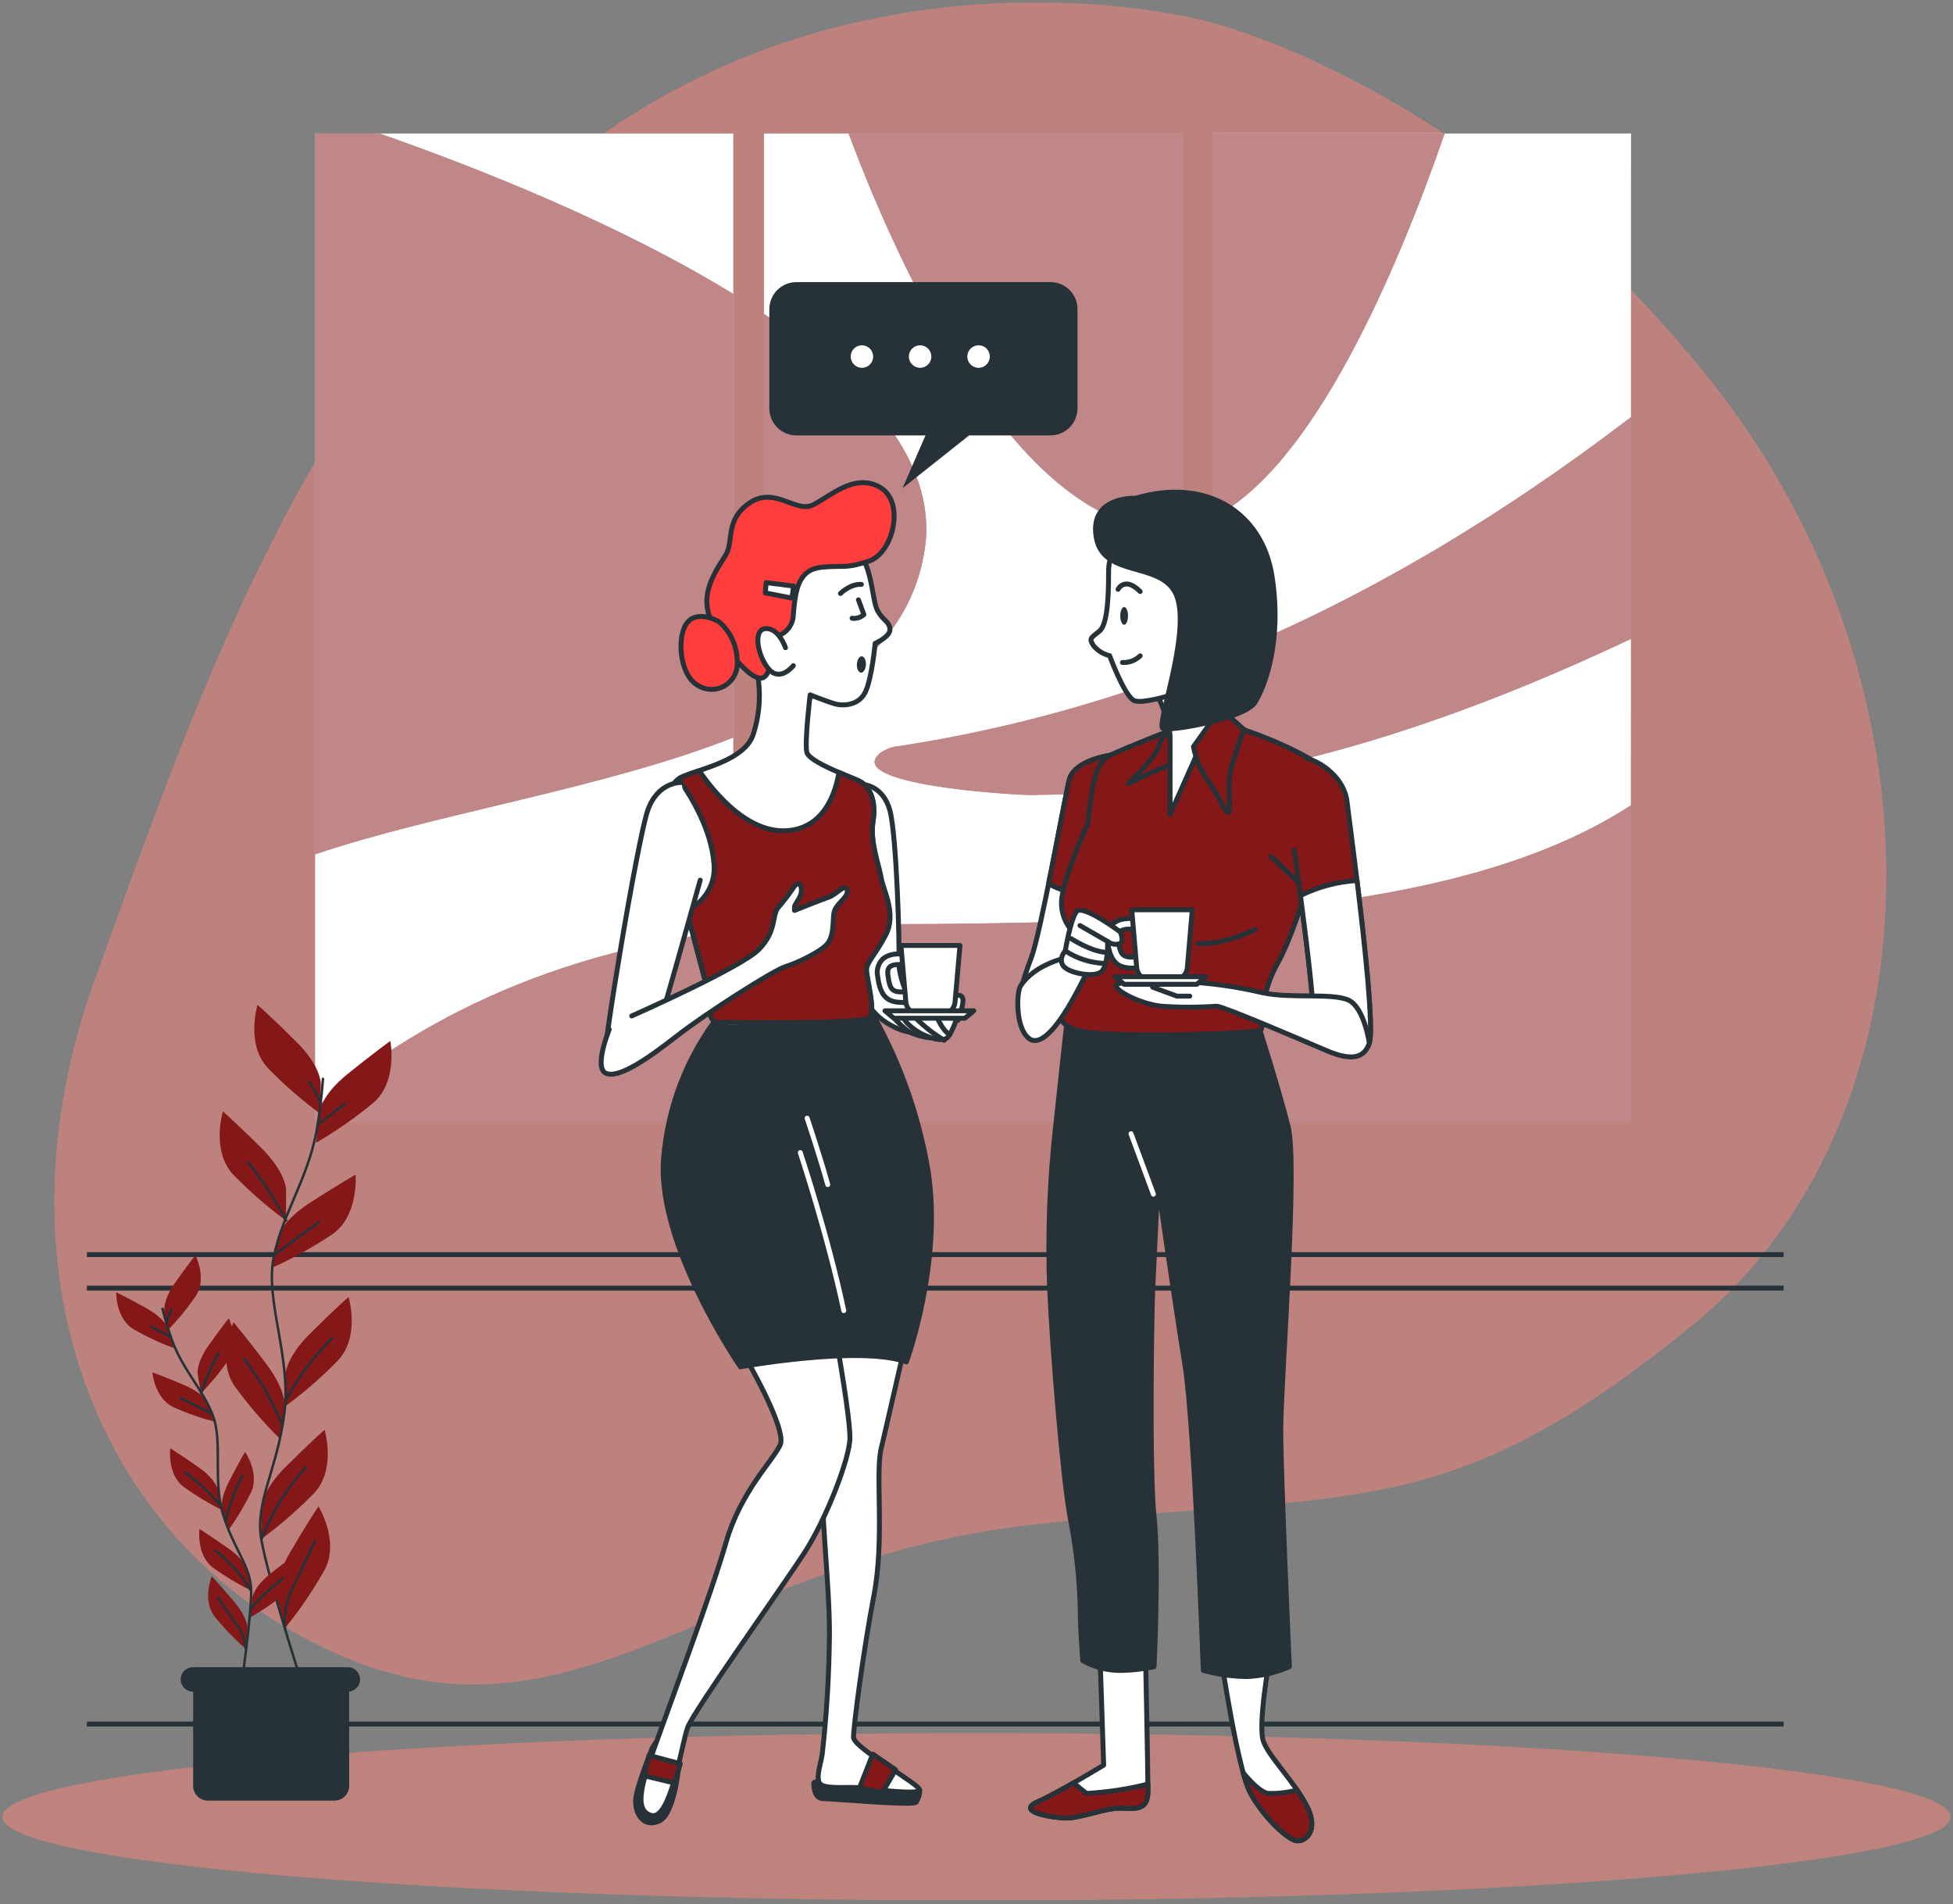 <svg width="397" height="387" viewBox="0 0 397 387" fill="none" xmlns="http://www.w3.org/2000/svg">
<rect x="0" y="0" width="397" height="387" fill="#808080" stroke="none"/>
<g clip-path="url(#clip0_4_1378)">
<g opacity="0.7">
<path d="M244.5 4.15C244.5 4.15 180.26 -13.06 122.55 27.27C64.84 67.6 40.55 140.44 19.37 198.9C-1.81 257.36 18.69 313.43 67.68 335.78C116.67 358.13 144.76 317.05 209.91 309.88C275.06 302.71 293.5 310.69 344.26 269.14C395.02 227.59 396.68 139.05 347.9 77.59C299.12 16.13 244.5 4.15 244.5 4.15Z" fill="#D8847C"/>
<path opacity="0.7" d="M244.5 4.15C244.5 4.15 180.26 -13.06 122.55 27.27C64.84 67.6 40.55 140.44 19.37 198.9C-1.81 257.36 18.69 313.43 67.68 335.78C116.67 358.13 144.76 317.05 209.91 309.88C275.06 302.71 293.5 310.69 344.26 269.14C395.02 227.59 396.68 139.05 347.9 77.59C299.12 16.13 244.5 4.15 244.5 4.15Z" fill="#D8847C"/>
</g>
<g opacity="0.7">
<path d="M198.5 386.27C307.852 386.27 396.5 378.659 396.5 369.27C396.5 359.881 307.852 352.27 198.5 352.27C89.148 352.27 0.5 359.881 0.5 369.27C0.5 378.659 89.148 386.27 198.5 386.27Z" fill="#D8847C"/>
<path opacity="0.4" d="M198.5 386.27C307.852 386.27 396.5 378.659 396.5 369.27C396.5 359.881 307.852 352.27 198.5 352.27C89.148 352.27 0.5 359.881 0.5 369.27C0.5 378.659 89.148 386.27 198.5 386.27Z" fill="#D8847C"/>
</g>
<path d="M17.66 350.42H362.57" stroke="#263238" stroke-miterlimit="10"/>
<path d="M17.66 261.81H362.57" stroke="#263238" stroke-miterlimit="10"/>
<path d="M17.66 255H362.57" stroke="#263238" stroke-miterlimit="10"/>
<path d="M149.06 228.01H64.06V27.13H149.06V228.01ZM240.3 27.13H155.3V228.01H240.3V27.13ZM331.55 27.13H246.5V228.01H331.5L331.55 27.13Z" fill="white"/>
<path d="M149.06 228.01H64.06V225.35C75.57 214.86 103.31 194.45 149.06 189.14V228.01ZM331.55 163.67C310.91 177.09 282.01 183.14 246.55 185.8V228.01H331.55V163.67ZM240.3 186.27C219.46 187.58 196.48 187.87 171.68 187.87C165.99 187.87 160.55 188.12 155.3 188.56V228.04H240.3V186.27ZM149.06 149.94V59.76C125.94 45.53 97.36 34.21 77.14 27.13H64.06V173.65C88.78 165.27 122.83 160.27 149.06 149.91V149.94ZM240.3 136.55C221.76 143.54 202.54 148.6 182.96 151.62C181.57 151.71 180.24 152.16 179.08 152.93C170.66 159.48 205.94 161.62 209.74 161.59C219.97 161.49 230.18 160.68 240.3 159.19V136.55ZM188.05 111.16C190.41 93.68 175.77 77.53 155.3 63.8V147.27C172.81 139.27 185.74 128.27 188.05 111.13V111.16ZM331.55 84.77C304.71 105.3 276.55 122.11 246.55 134.13V158.19C275.77 153.19 304.08 142.84 331.55 129.85V84.77ZM234.07 107.51C236.14 107.8 238.25 107.75 240.3 107.36V27.13H172.5C180.66 49.04 203.66 103.12 234.07 107.48V107.51ZM293.67 27.16H246.5V105.24C267.13 94.92 284.15 54.59 293.67 27.13V27.16Z" fill="#841818"/>
<path opacity="0.48" d="M149.06 228.01H64.06V225.35C75.57 214.86 103.31 194.45 149.06 189.14V228.01ZM331.55 163.67C310.91 177.09 282.01 183.14 246.55 185.8V228.01H331.55V163.67ZM240.3 186.27C219.46 187.58 196.48 187.87 171.68 187.87C165.99 187.87 160.55 188.12 155.3 188.56V228.04H240.3V186.27ZM149.06 149.94V59.76C125.94 45.53 97.36 34.21 77.14 27.13H64.06V173.65C88.78 165.27 122.83 160.27 149.06 149.91V149.94ZM240.3 136.55C221.76 143.54 202.54 148.6 182.96 151.62C181.57 151.71 180.24 152.16 179.08 152.93C170.66 159.48 205.94 161.62 209.74 161.59C219.97 161.49 230.18 160.68 240.3 159.19V136.55ZM188.05 111.16C190.41 93.68 175.77 77.53 155.3 63.8V147.27C172.81 139.27 185.74 128.27 188.05 111.13V111.16ZM331.55 84.77C304.71 105.3 276.55 122.11 246.55 134.13V158.19C275.77 153.19 304.08 142.84 331.55 129.85V84.77ZM234.07 107.51C236.14 107.8 238.25 107.75 240.3 107.36V27.13H172.5C180.66 49.04 203.66 103.12 234.07 107.48V107.51ZM293.67 27.16H246.5V105.24C267.13 94.92 284.15 54.59 293.67 27.13V27.16Z" fill="white"/>
<path d="M65.21 220.18C65.21 220.18 65.21 216.72 60.35 211.86C55.49 207 52.35 204.23 52.35 204.23C52.35 204.23 49.92 212.23 54.43 217.06C57.75 220.48 61.34 223.61 65.18 226.43L65.21 220.18Z" fill="#841818"/>
<path d="M58.16 241.85C58.16 241.85 58.16 238.38 53.31 233.52C48.46 228.66 45.31 225.89 45.31 225.89C45.31 225.89 42.88 233.89 47.39 238.72C50.71 242.14 54.3 245.27 58.14 248.09L58.16 241.85Z" fill="#841818"/>
<path d="M64.9 226.09C64.9 226.09 65.27 222.64 70.61 218.33C75.95 214.02 79.35 211.58 79.35 211.58C79.35 211.58 80.92 219.77 75.93 224.12C72.27 227.16 68.36 229.88 64.25 232.27L64.9 226.09Z" fill="#841818"/>
<path d="M56.39 251.67C56.39 251.67 57.12 248.28 62.88 244.55C68.64 240.82 72.28 238.76 72.28 238.76C72.28 238.76 72.99 247.07 67.56 250.88C63.6 253.52 59.42 255.83 55.08 257.78L56.39 251.67Z" fill="#841818"/>
<path d="M57.99 279.57C57.99 279.57 57.99 276.1 62.85 271.24C67.71 266.38 70.85 263.61 70.85 263.61C70.85 263.61 73.27 271.61 68.76 276.45C65.45 279.87 61.85 283 58.01 285.81L57.99 279.57Z" fill="#841818"/>
<path d="M57.91 286.37C57.91 286.37 58.4 282.94 54.29 277.44C50.18 271.94 47.47 268.76 47.47 268.76C47.47 268.76 43.94 276.31 47.71 281.76C50.51 285.61 53.62 289.22 57.02 292.55L57.91 286.37Z" fill="#841818"/>
<path d="M53.12 306.55C53.12 306.55 53.12 303.08 57.98 298.23C62.84 293.38 65.98 290.6 65.98 290.6C65.98 290.6 68.4 298.6 63.9 303.43C60.58 306.85 56.98 309.98 53.14 312.8L53.12 306.55Z" fill="#841818"/>
<path d="M56.37 324.84C56.37 324.84 55.49 321.49 58.95 315.56C62.41 309.63 64.74 306.16 64.74 306.16C64.74 306.16 69.11 313.26 65.98 319.1C63.64 323.24 60.97 327.18 57.98 330.88L56.37 324.84Z" fill="#841818"/>
<path d="M65.65 219.27C65.4 222.88 64.96 226.48 64.32 230.04C62.4 239.95 57.6 246.35 55.68 255.31C53.76 264.27 59.27 275.81 57.8 287.31C56.33 298.81 51.8 305.22 53.12 312.9C54.44 320.58 61.12 341.37 61.12 341.37" stroke="#263238" stroke-width="0.5" stroke-linecap="round" stroke-linejoin="round"/>
<path d="M64.86 228.4L70.09 224.38" stroke="#263238" stroke-width="0.5" stroke-linecap="round" stroke-linejoin="round"/>
<path d="M65.1 223.77L62.91 219.88" stroke="#263238" stroke-width="0.5" stroke-linecap="round" stroke-linejoin="round"/>
<path d="M55.97 254.93C55.97 254.93 60.35 251.64 64.86 248.36" stroke="#263238" stroke-width="0.5" stroke-linecap="round" stroke-linejoin="round"/>
<path d="M58.16 248.09C55.98 243.87 53.37 239.88 50.37 236.19" stroke="#263238" stroke-width="0.5" stroke-linecap="round" stroke-linejoin="round"/>
<path d="M58.16 284.5C60.65 279.89 63.8 275.67 67.5 271.97" stroke="#263238" stroke-width="0.5" stroke-linecap="round" stroke-linejoin="round"/>
<path d="M57.31 289.37C55.98 286.25 54.39 283.23 52.57 280.37C50.01 276.6 49.64 276.11 49.64 276.11" stroke="#263238" stroke-width="0.5" stroke-linecap="round" stroke-linejoin="round"/>
<path d="M53.12 312.93C54.23 310.17 55.55 307.49 57.07 304.93C58.59 302.56 60.3 300.32 62.18 298.23" stroke="#263238" stroke-width="0.5" stroke-linecap="round" stroke-linejoin="round"/>
<path d="M57.95 330.88C57.69 328.25 58.14 325.6 59.26 323.2C61.08 319.67 63.15 315.05 64.01 313.2" stroke="#263238" stroke-width="0.5" stroke-linecap="round" stroke-linejoin="round"/>
<path d="M33.41 266.52C33.41 266.52 33.04 264.35 35.55 260.78C38.06 257.21 39.73 255.12 39.73 255.12C39.73 255.12 42.12 259.86 39.82 263.4C38.11 265.89 36.19 268.23 34.09 270.4L33.41 266.52Z" fill="#841818"/>
<path d="M40.18 279.34C40.18 279.34 39.81 277.17 42.32 273.59C44.83 270.01 46.5 267.94 46.5 267.94C46.5 267.94 48.89 272.68 46.59 276.22C44.88 278.71 42.96 281.05 40.86 283.22L40.18 279.34Z" fill="#841818"/>
<path d="M34.24 270.19C34.24 270.19 33.64 268.07 29.82 265.94C26 263.81 23.61 262.66 23.61 262.66C23.61 262.66 23.51 267.97 27.12 270.16C29.75 271.67 32.49 272.96 35.33 274.02L34.24 270.19Z" fill="#841818"/>
<path d="M42.36 285.27C42.36 285.27 41.5 283.27 37.5 281.55C33.5 279.83 30.97 278.94 30.97 278.94C30.97 278.94 31.43 284.23 35.25 286.02C38.02 287.26 40.88 288.26 43.82 289.02L42.36 285.27Z" fill="#841818"/>
<path d="M44.38 302.98C44.38 302.98 44.01 300.8 40.44 298.28C36.87 295.76 34.6 294.36 34.6 294.36C34.6 294.36 33.95 299.63 37.3 302.19C39.75 303.97 42.35 305.54 45.06 306.89L44.38 302.98Z" fill="#841818"/>
<path d="M45.17 307.27C45.17 307.27 44.49 305.17 46.48 301.27C48.47 297.37 49.81 295.09 49.81 295.09C49.81 295.09 52.81 299.44 51.07 303.26C49.73 305.98 48.17 308.59 46.4 311.05L45.17 307.27Z" fill="#841818"/>
<path d="M51.27 324.78C51.27 324.78 51.52 322.59 54.94 319.87C58.36 317.15 60.54 315.63 60.54 315.63C60.54 315.63 61.54 320.85 58.29 323.63C55.95 325.55 53.45 327.27 50.82 328.77L51.27 324.78Z" fill="#841818"/>
<path d="M50.37 319.37C50.37 319.37 49.99 317.19 46.37 314.68C42.75 312.17 40.54 310.76 40.54 310.76C40.54 310.76 39.88 316.02 43.24 318.58C45.69 320.36 48.29 321.93 51 323.28L50.37 319.37Z" fill="#841818"/>
<path d="M50.32 331.19C50.32 331.19 50.51 328.99 47.69 325.65C44.87 322.31 43.04 320.38 43.04 320.38C43.04 320.38 41.04 325.31 43.67 328.63C45.59 330.98 47.7 333.16 49.98 335.15L50.32 331.19Z" fill="#841818"/>
<path d="M33.04 266.01C33.58 268.25 34.25 270.46 35.04 272.62C37.32 278.62 41.04 282.12 43.2 287.53C45.36 292.94 43.2 300.78 45.35 307.83C47.5 314.88 51.03 318.41 51.06 323.37C51.09 328.33 49.14 342.09 49.14 342.09" stroke="#263238" stroke-width="0.5" stroke-linecap="round" stroke-linejoin="round"/>
<path d="M34.52 271.63L30.81 269.68" stroke="#263238" stroke-width="0.5" stroke-linecap="round" stroke-linejoin="round"/>
<path d="M33.87 268.76L34.82 266.08" stroke="#263238" stroke-width="0.5" stroke-linecap="round" stroke-linejoin="round"/>
<path d="M42.98 287.27C42.98 287.27 39.87 285.68 36.69 284.11" stroke="#263238" stroke-width="0.5" stroke-linecap="round" stroke-linejoin="round"/>
<path d="M40.86 283.27C41.77 280.38 42.97 277.6 44.45 274.96" stroke="#263238" stroke-width="0.5" stroke-linecap="round" stroke-linejoin="round"/>
<path d="M44.81 306.09C42.74 303.48 40.31 301.18 37.58 299.27" stroke="#263238" stroke-width="0.5" stroke-linecap="round" stroke-linejoin="round"/>
<path d="M45.88 309.05C46.37 306.94 47.04 304.88 47.88 302.89C49.08 300.24 49.25 299.89 49.25 299.89" stroke="#263238" stroke-width="0.5" stroke-linecap="round" stroke-linejoin="round"/>
<path d="M50.89 327.12C52.1 325.62 53.44 324.23 54.89 322.97C55.81 322.29 56.68 321.54 57.48 320.72" stroke="#263238" stroke-width="0.5" stroke-linecap="round" stroke-linejoin="round"/>
<path d="M51.06 323.37C50.07 321.76 48.95 320.23 47.72 318.79C46.51 317.47 45.2 316.26 43.79 315.15" stroke="#263238" stroke-width="0.5" stroke-linecap="round" stroke-linejoin="round"/>
<path d="M49.98 335.15C49.85 333.47 49.28 331.86 48.33 330.48C46.8 328.48 45 325.79 44.27 324.73" stroke="#263238" stroke-width="0.5" stroke-linecap="round" stroke-linejoin="round"/>
<path d="M39.21 339.69H70.98V362.98C70.98 364.64 69.64 365.98 67.98 365.98H42.26C40.6 365.98 39.26 364.64 39.26 362.98V339.69H39.21Z" fill="#263238"/>
<path d="M70.7 343.83H39.21C37.84 343.83 36.73 342.72 36.73 341.35C36.73 339.98 37.83 338.87 39.2 338.86C39.2 338.86 39.2 338.86 39.21 338.86H70.7C72.07 338.86 73.18 339.96 73.19 341.33C73.19 341.33 73.19 341.34 73.19 341.35C73.19 342.72 72.08 343.83 70.71 343.83C70.71 343.83 70.71 343.83 70.7 343.83Z" fill="#263238"/>
<path d="M225.6 153.52C225.6 153.52 218.35 154.52 217.35 158.52C216.35 162.52 211.6 189.52 209.6 194.77C207.6 200.02 206.6 203.52 208.35 206.27C210.1 209.02 214.35 206.27 216.85 201.02C219.35 195.77 221.85 166.27 223.6 162.27C224.72 159.48 225.39 156.52 225.6 153.52Z" fill="white" stroke="#263238" stroke-linecap="round" stroke-linejoin="round"/>
<path d="M220.43 181.71C221.62 173 222.71 164.31 223.6 162.27C224.72 159.48 225.39 156.52 225.6 153.52C225.6 153.52 218.35 154.52 217.35 158.52C216.78 160.81 214.97 170.66 213.16 179.64C215.39 180.88 217.88 181.58 220.43 181.71Z" fill="#841818" stroke="#263238" stroke-linecap="round" stroke-linejoin="round"/>
<path d="M223.6 336.27L224.35 358.77C224.35 358.77 215.35 364.27 210.85 366.27C206.35 368.27 214.1 369.52 216.85 369.52C219.6 369.52 224.6 367.52 227.6 367.52C230.6 367.52 233.35 368.27 233.35 364.02C233.35 359.77 232.85 336.02 232.85 336.02L223.6 336.27Z" fill="white" stroke="#263238" stroke-linecap="round" stroke-linejoin="round"/>
<path d="M233.35 364.02V362.63C229.26 363.65 225.07 364.29 220.86 364.52L218.21 362.39C215.65 363.85 212.83 365.39 210.86 366.27C206.36 368.27 214.11 369.52 216.86 369.52C219.61 369.52 224.61 367.52 227.61 367.52C230.61 367.52 233.35 368.27 233.35 364.02Z" fill="#841818" stroke="#263238" stroke-linecap="round" stroke-linejoin="round"/>
<path d="M248.35 337.77C248.35 337.77 251.6 359.52 254.1 364.27C256.6 369.02 261.1 373.27 263.1 374.02C265.1 374.77 268.35 372.27 265.6 367.02C262.85 361.77 258.1 357.27 256.85 354.02C255.6 350.77 258.1 337.02 258.1 337.02L248.35 337.77Z" fill="white" stroke="#263238" stroke-linecap="round" stroke-linejoin="round"/>
<path d="M263.1 374.02C265.1 374.77 268.35 372.27 265.6 367.02C265.01 365.92 264.37 364.85 263.66 363.82C261.77 364.35 259.81 364.58 257.85 364.52C256.34 364.37 254.19 362.11 252.73 360.35C253.06 361.7 253.52 363.01 254.1 364.27C256.6 369.02 261.1 373.27 263.1 374.02Z" fill="#841818" stroke="#263238" stroke-linecap="round" stroke-linejoin="round"/>
<path d="M217.1 205.77C217.1 205.77 215.6 219.27 214.6 228.77C213.38 239.64 212.96 250.59 213.35 261.52C213.85 273.77 216.1 301.27 217.6 308.77C218.81 314.95 219.48 321.22 219.6 327.52C219.6 331.02 220.1 337.52 220.1 337.52C222.31 338.78 224.8 339.46 227.35 339.52C229.79 339.52 232.22 339.27 234.6 338.77C234.6 338.77 235.6 317.52 234.6 308.27C233.6 299.02 234.1 266.52 234.35 261.52C234.6 256.52 235.35 240.52 235.35 240.52C235.35 240.52 238.85 265.02 240.85 277.27C242.85 289.52 244.6 339.52 244.6 339.52C247.45 340.3 250.39 340.72 253.35 340.77C256.37 340.67 259.34 339.99 262.1 338.77C262.1 338.77 260.35 300.02 260.35 290.52C260.35 281.02 263.85 237.02 261.85 229.02C259.85 221.02 255.6 207.77 255.6 207.77L217.1 205.77Z" fill="#263238" stroke="#263238" stroke-linecap="round" stroke-linejoin="round"/>
<path d="M229.91 230.43L234.46 242.72" stroke="white" stroke-linecap="round" stroke-linejoin="round"/>
<path d="M251.1 147.77C243.6 145.52 238.35 148.27 238.35 148.27C238.35 148.27 229.35 151.77 225.6 153.52C222.34 155.04 221.87 161.24 221.14 167.27C219.93 169.99 216.49 177.97 215.85 182.45C215.55 184.68 216.15 186.94 217.53 188.72C216.53 194.15 215.68 199.13 215.35 201.52C214.6 207.02 215.35 208.77 220.85 209.77C226.35 210.77 255.6 210.27 256.35 209.27C257.1 208.27 255.6 203.02 259.85 195.52C264.1 188.02 271.35 162.27 271.35 159.02C271.35 155.77 258.6 150.02 251.1 147.77Z" fill="#841818" stroke="#263238" stroke-linecap="round" stroke-linejoin="round"/>
<path d="M263.99 179.39L258.33 174.09" stroke="#263238" stroke-linecap="round" stroke-linejoin="round"/>
<path d="M255.15 188.94C255.15 188.94 248.79 192.12 243.48 191.77" stroke="#263238" stroke-linecap="round" stroke-linejoin="round"/>
<path d="M239.6 147.27C239.6 147.27 235.85 149.52 235.6 151.52C235.35 153.52 229.35 159.27 229.35 159.27C229.35 159.27 235.35 156.27 237.1 155.77C238.85 155.27 244.6 150.27 242.85 147.52C241.1 144.77 239.6 147.27 239.6 147.27Z" fill="#841818" stroke="#263238" stroke-linecap="round" stroke-linejoin="round"/>
<path d="M234.85 140.27C234.85 140.27 237.85 146.52 237.85 149.77V165.52L246.1 147.02C247.1 144.77 247.1 134.52 247.1 134.52C247.1 134.52 238.1 140.77 234.85 140.27Z" fill="white" stroke="#263238" stroke-linecap="round" stroke-linejoin="round"/>
<path d="M228.35 108.52C228.35 108.52 225.35 112.02 225.35 116.02C225.35 120.02 225.29 126.81 223.5 128.27C221.71 129.73 221.31 129.73 222.31 131.27C223.15 132.27 224.29 132.97 225.56 133.27C225.56 133.27 228.31 140.77 230.31 142.27C232.31 143.77 244.81 139.02 244.81 139.02C244.81 139.02 253.56 129.52 251.56 120.52C249.56 111.52 238.35 98.52 228.35 108.52Z" fill="white" stroke="#263238" stroke-linecap="round" stroke-linejoin="round"/>
<path d="M229.3 125.19C229.3 126.19 228.94 126.99 228.51 126.99C228.08 126.99 227.72 126.18 227.72 125.19C227.72 124.2 228.07 123.38 228.51 123.38C228.95 123.38 229.3 124.19 229.3 125.19Z" fill="#263238"/>
<path d="M227.27 119.78C227.27 119.78 228.62 117.07 231.77 120.23" stroke="#263238" stroke-linecap="round" stroke-linejoin="round"/>
<path d="M228.17 134.65C229.51 134.73 230.81 134.24 231.77 133.3" stroke="#263238" stroke-linecap="round" stroke-linejoin="round"/>
<path d="M248.1 144.02L242.6 151.77C243.08 154.29 244.1 156.68 245.6 158.77C248.1 162.27 249.6 166.52 249.85 164.77C250.1 163.02 249.6 159.02 250.1 156.77C250.6 154.52 252.85 148.27 252.85 148.27L248.1 144.02Z" fill="#841818" stroke="#263238" stroke-linecap="round" stroke-linejoin="round"/>
<path d="M263.1 172.77C263.1 172.77 267.23 202.39 266.85 205.77C266.02 213.13 276.85 216.77 278.35 212.02C279.85 207.27 274.09 165.44 273.82 162.95C273.3 158.28 268.75 154.87 265.5 154.12" fill="#841818"/>
<path d="M263.1 172.77C263.1 172.77 267.23 202.39 266.85 205.77C266.02 213.13 276.85 216.77 278.35 212.02C279.85 207.27 274.09 165.44 273.82 162.95C273.3 158.28 268.75 154.87 265.5 154.12" stroke="#263238" stroke-linecap="round" stroke-linejoin="round"/>
<path d="M278.35 212.02C279.27 209.1 277.45 192.16 275.85 178.97C271.85 179.21 267.94 180.25 264.35 182.03C265.53 191.03 267.09 203.63 266.85 205.77C266.02 213.13 276.85 216.77 278.35 212.02Z" fill="white" stroke="#263238" stroke-linecap="round" stroke-linejoin="round"/>
<path d="M278.35 212.02C278.35 212.02 277.35 204.77 274.1 203.27C270.85 201.77 262.35 203.02 256.6 201.77C251.27 200.51 245.83 199.75 240.35 199.52C236.1 199.52 227.1 199.27 226.85 200.27C226.6 201.27 231.6 204.02 236.1 204.52C239.85 204.78 243.6 204.78 247.35 204.52C248.6 204.52 264.35 211.27 269.6 213.52C274.85 215.77 277.35 215.02 278.35 212.02Z" fill="white" stroke="#263238" stroke-linecap="round" stroke-linejoin="round"/>
<path d="M234.3 200.65L239.24 202.47H241.84" stroke="#263238" stroke-linecap="round" stroke-linejoin="round"/>
<path d="M230.35 196.78C227.5 196.78 225.71 195.9 225.14 191.35C224.87 190.06 225.28 188.72 226.22 187.79C227.92 186.22 230.81 186.79 231.13 186.79C231.72 186.95 232.06 187.55 231.91 188.14C231.76 188.68 231.24 189.03 230.68 188.94C230.14 188.83 228.44 188.67 227.68 189.35C227.55 189.48 227.16 189.84 227.3 191.02C227.75 194.64 228.42 194.71 231.9 194.46C232.5 194.38 233.06 194.8 233.14 195.4C233.22 196 232.8 196.56 232.2 196.64C232.16 196.64 232.11 196.64 232.07 196.64C231.51 196.73 230.9 196.77 230.36 196.77L230.35 196.78Z" fill="white" stroke="#263238" stroke-linecap="round" stroke-linejoin="round"/>
<path d="M238.5 199.27H233.92C232.43 199.27 231.18 198.13 231.06 196.64L230.06 184.91H242.36L241.36 196.64C241.24 198.13 239.99 199.27 238.5 199.27Z" fill="white" stroke="#263238" stroke-linecap="round" stroke-linejoin="round"/>
<path d="M243.29 200.06H228.52L226.67 198.52H245.13L243.29 200.06Z" fill="white" stroke="#263238" stroke-linecap="round" stroke-linejoin="round"/>
<path d="M217.35 194.52C217.35 194.52 210.35 195.77 207.42 200.47C206.67 201.67 206.35 208.77 209.1 211.02C211.85 213.27 215.85 207.02 217.85 203.52C219.85 200.02 221.85 195.77 221.85 195.77L217.35 194.52Z" fill="white" stroke="#263238" stroke-linecap="round" stroke-linejoin="round"/>
<path d="M230.85 101.27C230.85 101.27 221.35 100.77 222.85 109.27C224.35 117.77 236.85 113.77 239.35 121.52C241.85 129.27 235.1 147.27 236.35 148.02C237.6 148.77 253.1 146.02 255.1 142.77C257.1 139.52 260.6 130.52 258.6 117.27C256.6 104.02 245.1 97.02 230.85 101.27Z" fill="#263238" stroke="#263238" stroke-linecap="round" stroke-linejoin="round"/>
<path d="M216.55 193.27C216.55 193.27 217.6 186.81 218.85 185.27C220.1 183.73 227.7 189.4 227.7 189.4C227.7 189.4 228.7 191.4 227.52 191.84C226.69 192.06 225.81 191.88 225.14 191.35C225.14 191.35 225.35 196.27 223.85 197.52C222.35 198.77 217.1 197.77 216.1 196.27C215.1 194.77 216.55 193.27 216.55 193.27Z" fill="white" stroke="#263238" stroke-linecap="round" stroke-linejoin="round"/>
<path d="M219.53 188.12L225.14 191.35" stroke="#263238" stroke-linecap="round" stroke-linejoin="round"/>
<path d="M217.72 190.78C217.72 190.78 221.66 193.33 224.64 193.55" stroke="#263238" stroke-linecap="round" stroke-linejoin="round"/>
<path d="M216.55 193.27C218.9 194.81 221.62 195.69 224.43 195.82" stroke="#263238" stroke-linecap="round" stroke-linejoin="round"/>
<path d="M175.65 159.49C175.65 159.49 179.53 159.72 180.9 164.74C182.27 169.76 182.9 192.35 182.72 195.09C182.54 197.83 184.32 203.09 186.14 204.68C187.96 206.27 191.39 207.87 189.57 209.01C187.75 210.15 184.57 210.61 180.21 207.87C175.85 205.13 173.82 199.66 172.91 194.18C172 188.7 173.82 177.29 171.77 170.18C169.72 163.07 172.68 159.49 175.65 159.49Z" fill="white" stroke="#263238" stroke-linecap="round" stroke-linejoin="round"/>
<path d="M186.94 363.87C186.96 364.74 186.7 365.59 186.21 366.31C185.48 367.05 169.09 365.58 167.38 365.58C165.67 365.58 165.43 363.58 165.43 362.4C165.43 361.22 186.94 363.87 186.94 363.87Z" fill="#263238" stroke="#263238" stroke-linecap="round" stroke-linejoin="round"/>
<path d="M184.01 273.16C184.01 273.16 180.34 289.3 179.12 294.43C177.9 299.56 179.85 312.77 177.65 324.26C175.45 335.75 173.5 350.91 173.5 353.11C173.5 355.31 187.43 362.89 186.94 363.87C186.45 364.85 176.94 363.62 174.72 363.38C172.5 363.14 168.85 363.62 167.14 362.89C165.43 362.16 166.89 358.49 167.14 356.53C168.05 348.41 168.54 340.25 168.61 332.08C168.61 321.08 166.61 305.68 167.38 300.3C167.89 295.67 168.14 291.02 168.12 286.37C168.12 285.63 166.12 273.16 166.12 273.16C166.12 273.16 176.92 272.19 184.01 273.16Z" fill="white" stroke="#263238" stroke-linecap="round" stroke-linejoin="round"/>
<path d="M177.41 356.53L174.72 363.38L179.36 364.36L182.05 359.71L177.41 356.53Z" fill="#841818" stroke="#263238" stroke-linecap="round" stroke-linejoin="round"/>
<path d="M132.58 355.34C132.58 355.34 129.49 362.93 129.23 365.63C128.97 368.33 130.65 371.63 133.99 370.13C137.33 368.63 138.24 357.66 138.24 355.13C138.24 352.6 134.89 350.84 132.58 355.34Z" fill="#263238" stroke="#263238" stroke-linecap="round" stroke-linejoin="round"/>
<path d="M151.5 275.85C151.5 275.85 160.06 290.52 158.59 293.7C157.12 296.88 150.52 303.23 147.59 313.5C144.66 323.77 135.59 347.98 133.17 354.82C130.75 361.66 128.52 368.02 132.43 369C136.34 369.98 138.54 354.58 139.77 351.15C141 347.72 159.57 321.82 163.77 315.21C167.97 308.6 172.77 296.39 172.77 292.21C172.77 288.03 170.33 274.12 170.33 274.12C170.33 274.12 159.8 271.7 151.5 275.85Z" fill="white" stroke="#263238" stroke-linecap="round" stroke-linejoin="round"/>
<path d="M130.96 360.93L137.07 362.4L138.29 358.49L131.93 356.78L130.96 360.93Z" fill="#841818" stroke="#263238" stroke-linecap="round" stroke-linejoin="round"/>
<path d="M146.11 206.42C139.58 214.89 135.67 225.09 134.87 235.76C133.64 253.36 150.51 277.81 150.51 277.81C150.51 277.81 174.72 273.41 184.25 276.81C184.25 276.81 191.59 256.76 188.65 237.94C186.66 226.12 182.52 214.76 176.43 204.44L146.11 206.42Z" fill="#263238" stroke="#263238" stroke-linecap="round" stroke-linejoin="round"/>
<path d="M162.68 234.27C162.68 234.27 168.26 251.03 171.52 266.39" stroke="white" stroke-linecap="round" stroke-linejoin="round"/>
<path d="M164.07 227.27C164.07 227.27 166.87 235.65 168.26 240.77" stroke="white" stroke-linecap="round" stroke-linejoin="round"/>
<path d="M168.57 108.61C168.57 108.61 171.57 108.15 174.51 112.03C177.45 115.91 177.25 122.03 178.39 124.12C179.53 126.21 180.67 126.18 180.9 127.77C181.13 129.36 177.9 130.77 177.9 130.77C177.9 130.77 177.22 138.07 175.85 140.77C174.48 143.47 171.28 143.51 169.68 143.05C168.08 142.59 164.68 141.23 164.68 141.23C164.68 141.23 163.54 150.81 164 152.87C164.46 154.93 172.9 157.87 174.73 158.8C176.56 159.73 178.15 162.45 177.46 166.8C176.77 171.15 178.6 175.7 179.06 178.43C179.52 181.16 182.26 185.74 179.97 190.07C177.68 194.4 176.09 195.55 176.09 197.15C176.09 198.75 177.92 205.15 176.78 206.73C175.64 208.31 150.78 208.78 148.25 208.78C145.72 208.78 144.38 202.85 143.92 201.48C143.46 200.11 138.21 179.35 136.39 174.33C134.57 169.31 134.34 159.72 138.67 157.9C143 156.08 151.22 154.47 153.05 149.45C154.4 145.41 154.72 141.09 153.96 136.9C153.5 135.53 148.48 133.71 147.11 120.24C145.74 106.77 160.82 101.27 168.57 108.61Z" fill="white" stroke="#263238" stroke-linecap="round" stroke-linejoin="round"/>
<path d="M176.02 135.11C175.97 136.03 175.52 136.75 175.02 136.72C174.52 136.69 174.14 135.93 174.19 135.01C174.24 134.09 174.69 133.37 175.19 133.4C175.69 133.43 176.07 134.19 176.02 135.11Z" fill="#263238"/>
<path d="M174.5 121.92L175.61 124.92C174.96 125.51 174.08 125.78 173.21 125.66" stroke="#263238" stroke-linecap="round" stroke-linejoin="round"/>
<path d="M170.84 120.63C170.84 120.63 172.84 118.63 175.1 118.78" stroke="#263238" stroke-linecap="round" stroke-linejoin="round"/>
<path d="M155.8 129.37C158.28 129.86 160.69 128.25 161.18 125.77C161.24 125.45 161.27 125.13 161.27 124.81C161.73 119.33 162.5 115.74 167.06 115.29C171.62 114.84 171.54 115.68 176.56 114.08C181.58 112.48 184.09 101.99 178.84 99.02C173.59 96.05 168.57 101.08 165.15 102.67C161.73 104.26 157.39 98.79 152.37 102.22C147.35 105.65 149.18 109.98 147.58 112.71C145.98 115.44 142.1 120.24 144.39 125.71C146.68 131.18 153.06 139.4 155.39 137.58C157.72 135.76 155.8 129.37 155.8 129.37Z" fill="#FF3D3D" stroke="#263238" stroke-linecap="round" stroke-linejoin="round"/>
<path d="M161.32 119.12L155.74 118.42L155.57 120.51L160.97 121.56L161.32 119.12Z" fill="white" stroke="#263238" stroke-linecap="round" stroke-linejoin="round"/>
<path d="M159.67 131.65C159.67 131.65 158.31 127.55 155.57 127.77C152.83 127.99 154.2 133.94 156.48 136.22C158.76 138.5 161.27 135.3 161.27 135.3" fill="white"/>
<path d="M159.67 131.65C159.67 131.65 158.31 127.55 155.57 127.77C152.83 127.99 154.2 133.94 156.48 136.22C158.76 138.5 161.27 135.3 161.27 135.3" stroke="#263238" stroke-linecap="round" stroke-linejoin="round"/>
<path d="M146.21 126.41C146.21 126.41 142.1 123.9 139.82 126.41C137.54 128.92 138 136.9 141.65 139.18C144.03 140.83 147.29 140.25 148.94 137.87C149.65 136.85 149.97 135.62 149.86 134.39C149.83 131.33 148.51 128.43 146.21 126.41Z" fill="#FF3D3D" stroke="#263238" stroke-linecap="round" stroke-linejoin="round"/>
<path d="M177.5 166.8C178.19 162.46 176.59 159.72 174.77 158.8C174.06 158.45 172.38 157.8 170.54 157C169.8 161.36 167.44 168.37 159.93 168.84C151.93 169.34 145.21 161.15 142.12 156.64C140.87 157.07 139.69 157.47 138.71 157.89C138.45 158 138.2 158.14 137.97 158.31C140.6 162.02 144.5 168.53 145.1 175.23C145.64 179.37 143.39 183.36 139.57 185.05C141.57 192.41 143.68 200.63 143.96 201.47C144.42 202.84 143.43 207.79 145.96 207.79C148.49 207.79 175.7 208.32 176.84 206.72C177.98 205.12 176.15 198.72 176.15 197.14C176.15 195.56 177.75 194.4 180.03 190.06C182.31 185.72 179.58 181.16 179.12 178.42C178.66 175.68 176.79 171.13 177.5 166.8Z" fill="#841818" stroke="#263238" stroke-linecap="round" stroke-linejoin="round"/>
<path d="M138.5 159.04C138.5 159.04 133.71 158.81 131.66 164.74C129.61 170.67 122.3 214.49 122.76 217C123.22 219.51 131.43 215.63 132.34 213.58C133.25 211.53 142.34 178.89 142.34 178.89" fill="white"/>
<path d="M138.5 159.04C138.5 159.04 133.71 158.81 131.66 164.74C129.61 170.67 122.3 214.49 122.76 217C123.22 219.51 131.43 215.63 132.34 213.58C133.25 211.53 142.34 178.89 142.34 178.89" stroke="#263238" stroke-linecap="round" stroke-linejoin="round"/>
<path d="M128.41 206.5C128.41 206.5 150.55 196.69 154.2 193.04C157.85 189.39 156.94 186.19 158.08 184.59C159.15 183.36 160.15 182.07 161.08 180.72C162 179.12 162.91 179.35 162.91 180.94C162.91 182.53 161.5 183.68 161.5 184.37V185.05C161.5 185.05 167.2 182.77 168.57 182.31C169.94 181.85 172 179.31 172.23 180.94C172.46 182.57 169.71 183.68 169.49 185.74C169.27 187.8 169.49 190.3 168.12 191.9C166.75 193.5 161.96 195.78 159.67 196.46C157.38 197.14 143.67 205.82 137.54 210.61C131.41 215.4 125.67 219.28 123.16 218.14C120.65 217 123.85 209.24 123.85 209.24" fill="white"/>
<path d="M128.41 206.5C128.41 206.5 150.55 196.69 154.2 193.04C157.85 189.39 156.94 186.19 158.08 184.59C159.15 183.36 160.15 182.07 161.08 180.72C162 179.12 162.91 179.35 162.91 180.94C162.91 182.53 161.5 183.68 161.5 184.37V185.05C161.5 185.05 167.2 182.77 168.57 182.31C169.94 181.85 172 179.31 172.23 180.94C172.46 182.57 169.71 183.68 169.49 185.74C169.27 187.8 169.49 190.3 168.12 191.9C166.75 193.5 161.96 195.78 159.67 196.46C157.38 197.14 143.67 205.82 137.54 210.61C131.41 215.4 125.67 219.28 123.16 218.14C120.65 217 123.85 209.24 123.85 209.24" stroke="#263238" stroke-linecap="round" stroke-linejoin="round"/>
<path d="M194.71 207.39C194.71 207.39 195.98 204.23 195.71 202.96C195.44 201.69 193.23 202.38 192.71 203.96C192.19 205.54 192.37 206.15 192.87 206.15C193.37 206.15 194.71 207.39 194.71 207.39Z" fill="white" stroke="#263238" stroke-linecap="round" stroke-linejoin="round"/>
<path d="M181.81 207.01C182.55 207.83 183.36 208.59 184.21 209.29C185.73 210.56 189.02 210.94 189.02 210.94C189.02 210.94 185.6 207.94 184.97 207.27C184.34 206.6 181.81 207.01 181.81 207.01Z" fill="white" stroke="#263238" stroke-linecap="round" stroke-linejoin="round"/>
<path d="M194.5 206.96C194.5 206.96 193.5 210.05 192.5 210.96C191.5 211.87 188.2 210.83 186.18 209.44C184.16 208.05 183.18 206.65 184.28 206.65C185.38 206.65 194.5 206.96 194.5 206.96Z" fill="white" stroke="#263238" stroke-linecap="round" stroke-linejoin="round"/>
<path d="M186.36 207.14C188.04 208.79 189.91 210.23 191.93 211.44" stroke="#263238" stroke-linecap="round" stroke-linejoin="round"/>
<path d="M190.24 206.27C190.24 206.27 191.55 209.54 193.07 210.27" stroke="#263238" stroke-linecap="round" stroke-linejoin="round"/>
<path d="M183.5 203.75C180.71 203.75 178.96 202.89 178.41 198.44C178.13 197.19 178.51 195.88 179.41 194.96C181.07 193.43 183.89 193.96 184.21 194.03C184.78 194.19 185.12 194.78 184.96 195.36C184.81 195.88 184.31 196.22 183.77 196.14C183.24 196.03 181.58 195.87 180.86 196.54C180.73 196.66 180.34 197.02 180.49 198.17C180.93 201.71 181.58 201.78 184.99 201.53C185.58 201.45 186.13 201.86 186.21 202.45C186.29 203.04 185.88 203.59 185.29 203.67C185.24 203.67 185.19 203.67 185.15 203.68C184.59 203.72 184.03 203.75 183.51 203.75H183.5Z" fill="white" stroke="#263238" stroke-linecap="round" stroke-linejoin="round"/>
<path d="M191.41 206.21H186.93C185.47 206.21 184.26 205.09 184.14 203.64L183.14 192.17H195.14L194.14 203.64C194.02 205.07 192.84 206.17 191.41 206.21Z" fill="white" stroke="#263238" stroke-linecap="round" stroke-linejoin="round"/>
<path d="M196.14 206.96H181.7L179.89 205.45H197.94L196.14 206.96Z" fill="white" stroke="#263238" stroke-linecap="round" stroke-linejoin="round"/>
<path d="M213.57 57.84H161.89C159.13 57.84 156.89 60.08 156.89 62.84V83C156.89 85.76 159.13 88 161.89 88H188.89L184.72 97.6L196.82 88H213.53C216.29 88 218.53 85.76 218.53 83V62.84C218.53 60.09 216.32 57.86 213.57 57.84Z" fill="#263238" stroke="#263238" stroke-miterlimit="10"/>
<path d="M177.5 72.46C177.5 73.72 176.48 74.75 175.22 74.76C173.96 74.76 172.93 73.74 172.92 72.48C172.91 71.22 173.94 70.19 175.2 70.18C176.46 70.18 177.48 71.19 177.49 72.45C177.49 72.45 177.49 72.45 177.49 72.46H177.5Z" fill="white"/>
<path d="M189.33 72.46C189.33 73.72 188.31 74.75 187.05 74.76C185.79 74.76 184.76 73.74 184.75 72.48C184.74 71.22 185.77 70.19 187.03 70.18C188.29 70.18 189.31 71.19 189.32 72.45C189.32 72.45 189.32 72.45 189.32 72.46H189.33Z" fill="white"/>
<path d="M201.21 72.46C201.21 73.72 200.19 74.75 198.93 74.76C197.67 74.77 196.64 73.74 196.63 72.48C196.62 71.22 197.65 70.19 198.91 70.18C198.91 70.18 198.92 70.18 198.93 70.18C200.19 70.18 201.21 71.2 201.21 72.46Z" fill="white"/>
</g>
<defs>
<clipPath id="clip0_4_1378">
<rect width="396" height="385.77" fill="white" transform="translate(0.5 0.5)"/>
</clipPath>
</defs>
</svg>
